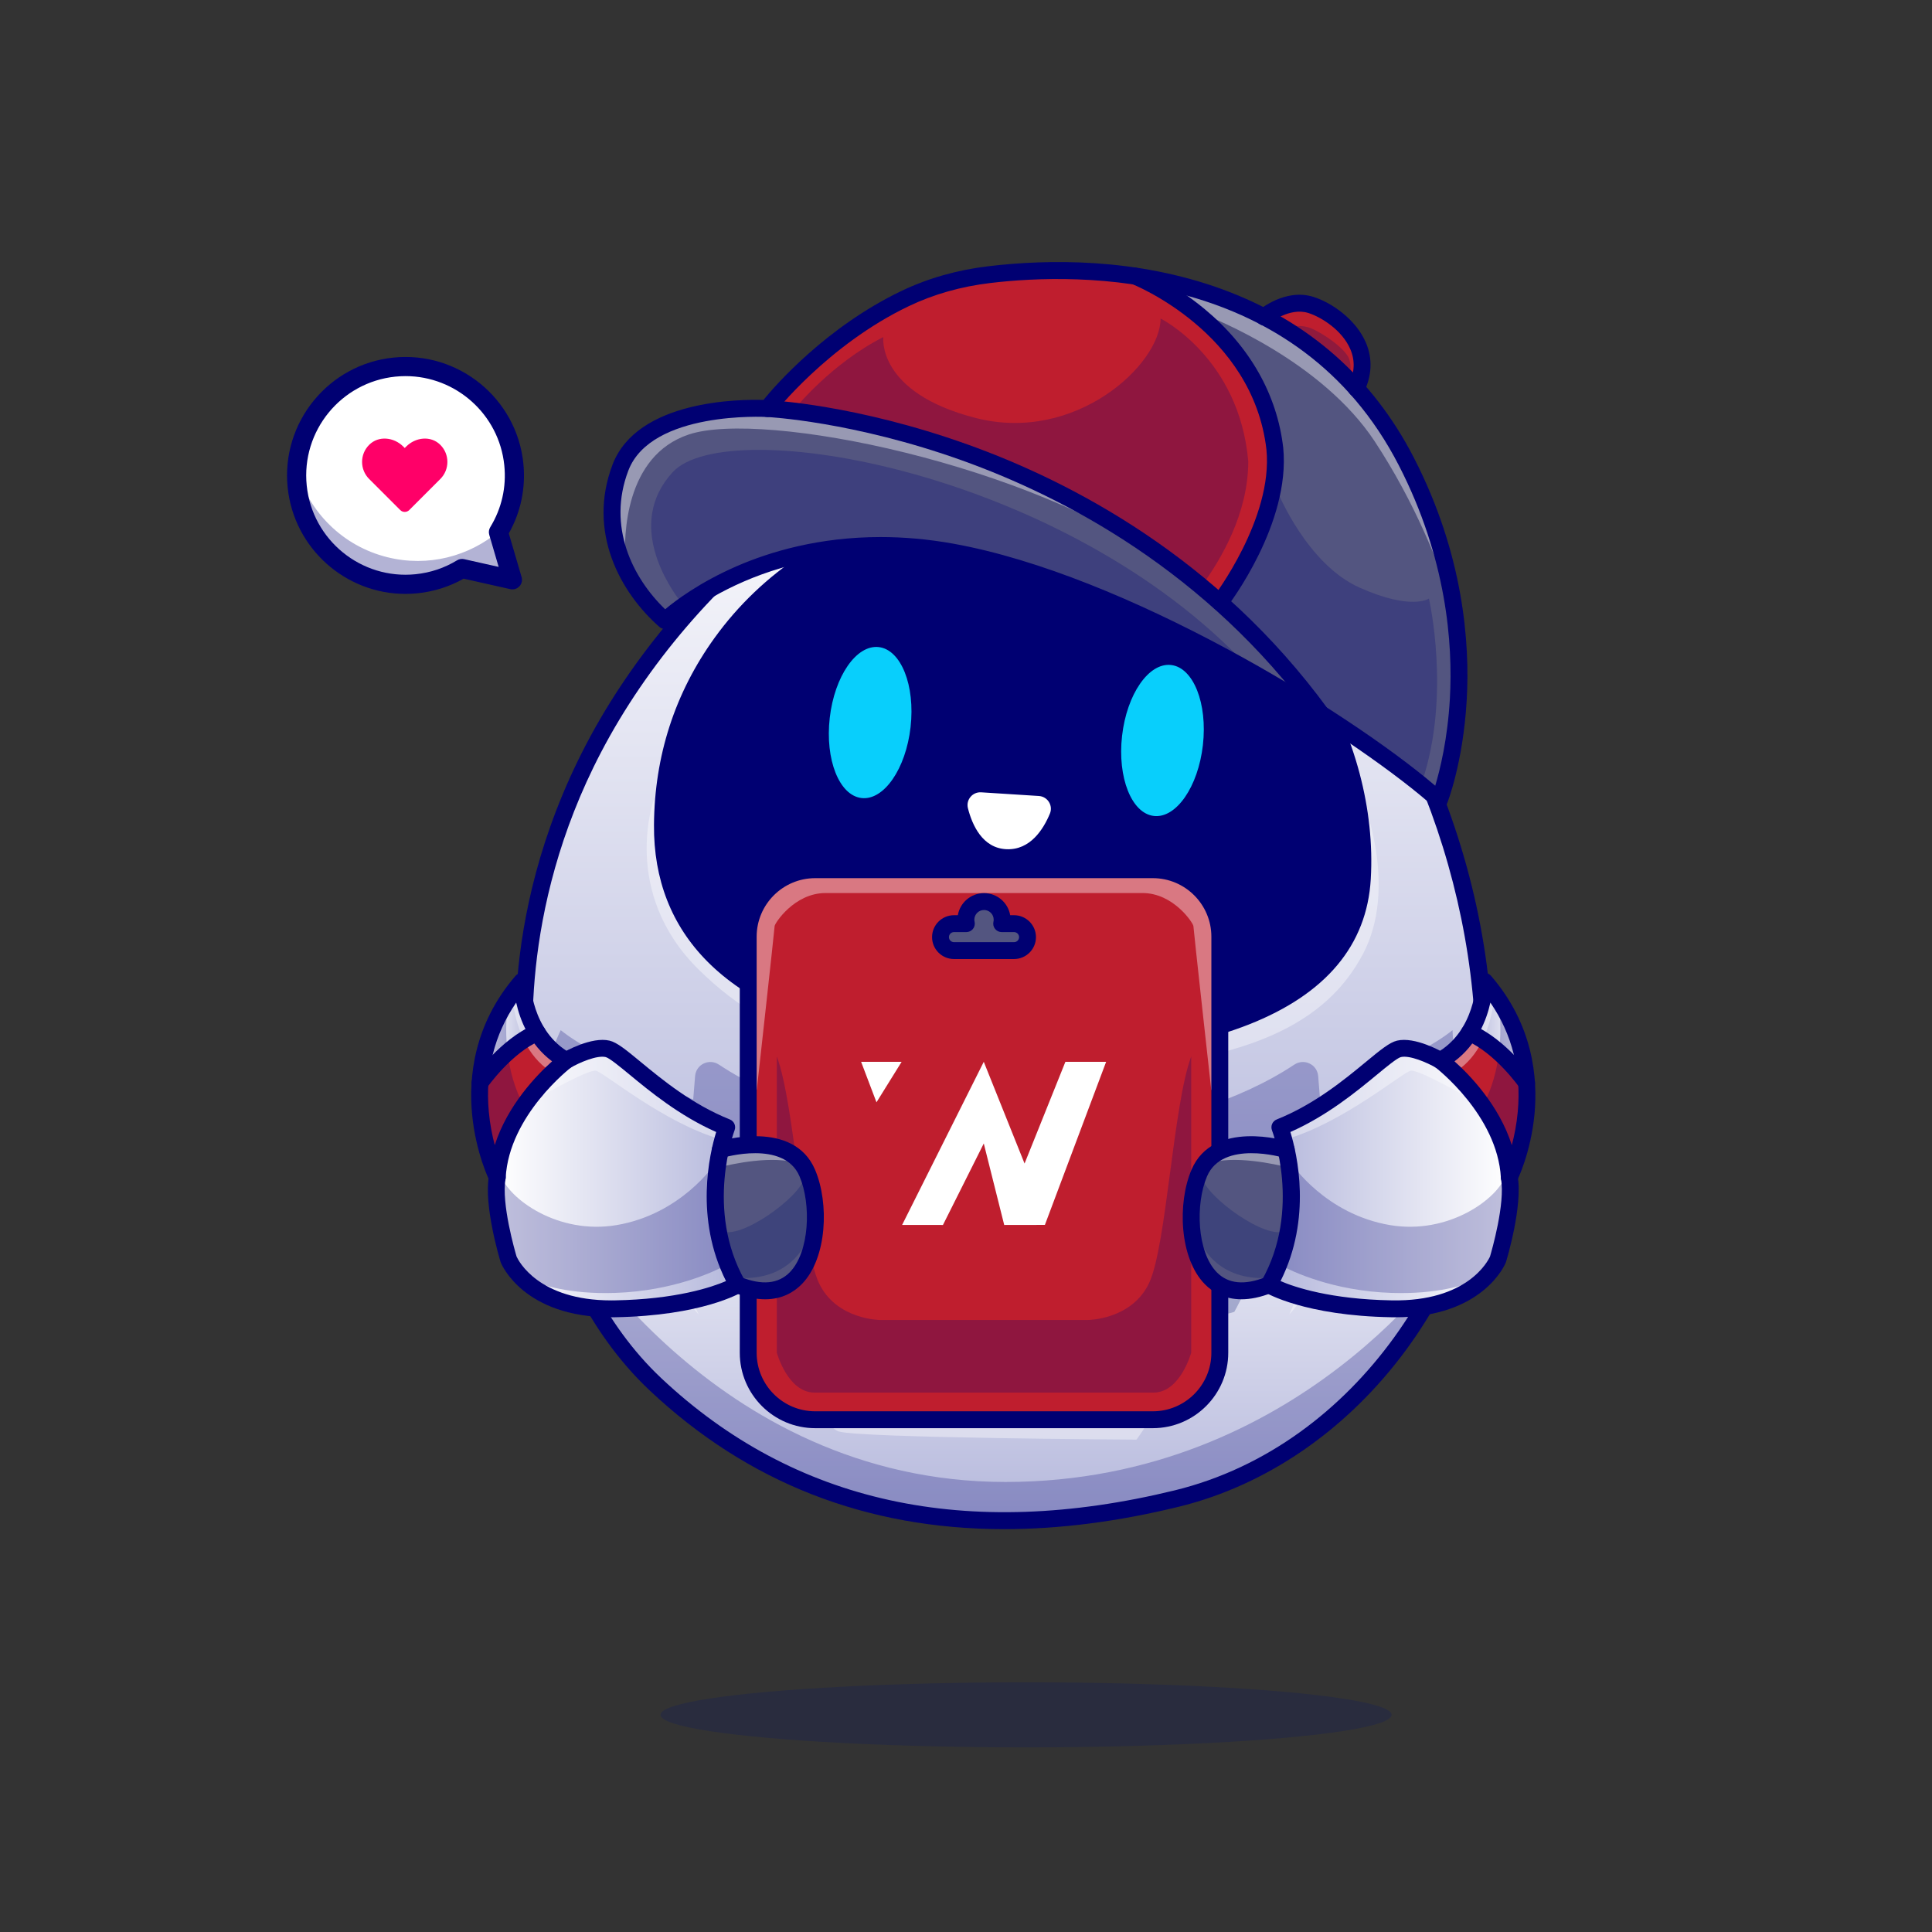 <?xml version="1.0" encoding="utf-8"?>
<!-- Generator: Adobe Illustrator 26.0.0, SVG Export Plug-In . SVG Version: 6.00 Build 0)  -->
<svg version="1.1" id="Layer_1" xmlns="http://www.w3.org/2000/svg" xmlns:xlink="http://www.w3.org/1999/xlink" x="0px" y="0px"
	 width="4000px" height="4000px" viewBox="0 0 4000 4000" enable-background="new 0 0 4000 4000" xml:space="preserve">
<rect x="0" y="0" width="4000" height="4000" fill="#333333" stroke="none"/>
<g>
	<g>
		<linearGradient id="SVGID_1_" gradientUnits="userSpaceOnUse" x1="2078.542" y1="2263.018" x2="2078.542" y2="3149.094">
			<stop  offset="0" style="stop-color:#FFFFFF"/>
			<stop  offset="1" style="stop-color:#B5B8DC"/>
		</linearGradient>
		<path fill="url(#SVGID_1_)" d="M1090.737,2275.654c0,0,37.935,465.607,398.325,690.752
			c360.39,225.146,710.092,209.334,981.703,126.875s454.483-327.713,514.676-440.953c60.192-113.239,79.337-265.243,80.906-350.255
			l-21.255,5.989c0,0-226.44,149.052-422.716,190.805c0,0-108.632,181.169-117.227,181.169c-8.595,0-45.348,0-45.348,0
			l-11.034,21.467c0,0-53.82,173.094-110.228,233.931l-582.494-8.069c0,0-117.774-104.147-139.689-263.825l-19.013-27.562
			l-84.31-42.401l-75.246-140.056c0,0-324.269-189.418-326.566-190.152c-2.297-0.734-10.595-0.109-13.784,0
			S1090.737,2275.654,1090.737,2275.654z"/>
		<g>
			<path fill="#000072" d="M2391.447,1113.471c-115.973-54.354-208.684-71.856-289.582-71.856
				c-74.268,0-138.578,14.739-201.882,29.243c-163.952,37.567-306.729,131.12-402.032,263.422
				c-79.263,110.031-119.957,235.822-120.957,373.878c-0.774,106.555,34.155,196.155,103.804,266.31
				c157.026,158.172,459.814,191.37,686.167,191.37c147.299,0,629.369-25.036,648.135-347.205
				C2831.474,1537.493,2649.347,1234.339,2391.447,1113.471z"/>
		</g>
		
			<linearGradient id="SVGID_00000050623734319175308160000002540968417351651220_" gradientUnits="userSpaceOnUse" x1="2079.379" y1="869.591" x2="2079.379" y2="2674.53">
			<stop  offset="0" style="stop-color:#FFFFFF"/>
			<stop  offset="1" style="stop-color:#B5B8DC"/>
		</linearGradient>
		<path fill="url(#SVGID_00000050623734319175308160000002540968417351651220_)" d="M2162.088,869.591
			c-160.027,0-344.084,72.023-518.279,202.801c-169.001,126.883-314.531,297.043-409.781,479.134
			c-182.804,349.488-140.228,661.581-136.153,688.111c81.79,74.967,337.325,212.496,339.911,213.884
			c0.909,0.484,1.656,1.215,2.167,2.102l80.21,139.304l92.297,49.093c8.06-38.086,40.844-184.928,71.176-205.151
			c34.924-23.283,567.216-18.497,639.951,5.753c73.44,24.482,126.087,199.957,134.588,229.907h45.114
			c11.109-12.018,75.311-114.661,114.392-178.535c0.758-1.248,1.984-2.14,3.404-2.479
			c222.202-53.566,421.621-189.956,444.264-205.791c25.181-409.523-128.867-834.05-412.394-1136.118
			C2489.681,977.654,2301.591,869.591,2162.088,869.591z M2826.092,1819.272c-19.325,331.789-509.385,357.578-659.126,357.578
			c-228.445,0-534.287-33.762-693.98-194.623c-71.795-72.316-107.799-164.552-107.004-274.15
			c1.016-140.384,42.409-268.316,123.033-380.234c96.868-134.478,241.946-229.555,408.506-267.719
			c127.84-29.286,272.73-62.487,498.604,43.377c125.883,58.997,238.758,162.847,317.828,292.418
			C2794.485,1527.878,2834.308,1678.226,2826.092,1819.272z"/>
		<g>
			<path fill="#BF1E2E" d="M1756.427,2923.165c0.086,0.076,0.118,0.183,0.198,0.263c0.094,0.094,0.22,0.147,0.308,0.248
				c14.739,17.051,571.76,26.601,571.985,26.24c0.026-0.041,0.074-0.059,0.101-0.099c0.031-0.047,0.034-0.103,0.066-0.149
				c0.858-1.201,85.568-121.684,119.224-269.525c-4.744-16.892-58.138-201.719-128.204-225.079
				c-38.263-12.749-194.644-19.481-332.657-20.497c-156.51-1.156-284.463,4.64-297.701,13.464
				c-24.583,16.388-57.186,152.729-67.864,204.751C1624.258,2803.816,1755.1,2921.989,1756.427,2923.165z"/>
		</g>
		<g>
			<path fill="none" d="M2940.13,2527.897c-0.011,0.03-0.023,0.061-0.033,0.091c0.042,0.009,0.082,0.02,0.122,0.029
				C2940.189,2527.978,2940.159,2527.937,2940.13,2527.897z"/>
		</g>
		<g>
			<path fill="none" d="M2097.374,3017.635c-7.45-0.307-14.976-0.644-22.557-1.008c5.932,0.523,9.309,0.815,9.309,0.815
				S2089.095,3017.559,2097.374,3017.635z"/>
		</g>
		<g>
			<path fill="none" d="M2663.796,2946.292c0,0-62.877,80.098-197.154,117.397c-134.279,37.3-382.515,53.285-382.515,53.285
				s-248.236-15.985-382.515-53.285c-134.278-37.299-197.154-117.397-197.154-117.397l-56.405-80.282
				c-28.73-8.322-50.786-15.303-64.045-19.635c39.856,66.626,85.123,125.077,135.571,164.669
				c102.589,80.516,306.95,132.534,546.654,139.148c232.112,6.447,441.629-31.779,546.767-99.653
				c59.104-38.156,113.46-106.762,161.404-186.802c-17.32,6.913-35.319,13.343-53.686,19.359L2663.796,2946.292z"/>
		</g>
		<g>
			<path fill="none" d="M1675.245,2468.606c4.318-7.63,8.696-14.226,13.019-19.376
				C1684.085,2452.769,1679.701,2459.499,1675.245,2468.606z"/>
		</g>
		<g>
			<path fill="none" d="M1756.427,2923.165c0.086,0.076,0.118,0.183,0.198,0.263c0.094,0.094,0.22,0.147,0.308,0.248
				c14.739,17.051,57.019,61.82,75.403,64.219c29.052,3.791,365.517,32.483,419.626,15.136
				c53.701-17.223,76.731-52.754,76.957-53.115c0.026-0.041,0.074-0.059,0.101-0.099c0.031-0.047,0.034-0.103,0.066-0.149
				c0.858-1.201,85.568-121.684,119.224-269.525c-4.744-16.892-58.138-201.719-128.204-225.079
				c-29.443-9.811-128.84-16.055-235.978-18.876v41.365c0,0-363.865-2.665-369.193,0c-5.329,2.664-82.059,146.001-82.059,146.001
				c-1.196-2.938-1.73-7.191-1.741-12.372c-3.85,16.28-7.031,30.778-9.251,41.6
				C1624.258,2803.816,1755.1,2921.989,1756.427,2923.165z M1809.294,2828.556c96.666,66.784,225.802,60.39,225.802,60.39
				s128.327,16.116,224.993-50.667c96.666-66.784,146.272-180.234,146.272-180.234c-9.378,69.08-26.934,113.334-63.219,188.738
				c-8.158,16.953-19.729,35.103-30.854,54.32c-25.876,44.697-72.96,72.92-124.581,74.581l-152.611,4.912l-131.214-14.616
				c-49.825-5.551-95.826-30.239-127.008-69.495c-13.111-16.505-24.658-33.327-34.752-49.702
				c-35.192-57.093-68.915-119.658-78.293-188.738C1663.829,2658.044,1712.626,2761.772,1809.294,2828.556z"/>
		</g>
		<g>
			<path fill="none" d="M2162.088,869.591c-160.027,0-344.084,72.023-518.279,202.801
				c-169.001,126.883-314.531,297.043-409.781,479.134c-182.804,349.488-140.228,661.581-136.153,688.111
				c81.79,74.967,337.325,212.496,339.911,213.884c0.909,0.484,1.656,1.215,2.167,2.102l80.21,139.304l92.297,49.093
				c2.172-10.267,6.154-28.47,11.389-49.934c0,0.001-0.008,0.027-0.008,0.027l-77.111-37.697l-71.758-149.198l-336.76-196.355
				c-1.421-30.107,22.734-78.028,22.734-78.028c69.149,56.521,274.241,143.658,274.241,143.658l8.525-105.149
				c235.874,191.826,640.414,185.432,640.414,185.432s404.54,6.394,640.414-185.432l8.525,105.149
				c0,0,205.092-87.137,274.241-143.658c0,0,4.405,86.553,2.984,116.66L2596.8,2442.386l-103.374,187.563l-47.299,6.03
				c6.04,17.895,10.152,31.864,12.05,38.551h45.114c11.109-12.018,75.311-114.661,114.392-178.535
				c0.758-1.248,1.984-2.14,3.404-2.479c222.202-53.566,421.621-189.956,444.264-205.791
				c25.181-409.523-128.867-834.05-412.394-1136.118C2489.681,977.654,2301.591,869.591,2162.088,869.591z M2826.092,1819.272
				c-19.325,331.789-509.385,357.578-659.126,357.578c-228.445,0-534.287-33.762-693.98-194.623
				c-71.795-72.316-107.799-164.552-107.004-274.15c1.016-140.384,42.409-268.316,123.033-380.234
				c96.868-134.478,241.946-229.555,408.506-267.719c127.84-29.286,272.73-62.487,498.604,43.377
				c125.883,58.997,238.758,162.847,317.828,292.418C2794.485,1527.878,2834.308,1678.226,2826.092,1819.272z"/>
		</g>
		<g>
			<path fill="none" d="M2391.447,1113.471c-115.973-54.354-208.684-71.856-289.582-71.856c-74.268,0-138.578,14.739-201.882,29.243
				c-163.952,37.567-306.729,131.12-402.032,263.422c-79.263,110.031-119.957,235.822-120.957,373.878
				c-0.774,106.555,34.155,196.155,103.804,266.31c157.026,158.172,459.814,191.37,686.167,191.37
				c147.299,0,629.369-25.036,648.135-347.205C2831.474,1537.493,2649.347,1234.339,2391.447,1113.471z"/>
		</g>
		<g opacity="0.25">
			<path fill="#00116B" d="M1467.158,2646.645c2.842,3.552,151.561,68.375,151.561,68.375c0.008,0,0.014-0.006,0.021-0.006
				c-4.428-19.036-7.234-38.861-7.76-59.309l-97.387-51.799c-0.914-0.484-1.667-1.215-2.183-2.113l-80.215-139.314
				c-16.7-8.997-228.602-138.271-329.927-205.291c3.78,15.467-1.811,50.219,8.422,86.307c0,0,242.373,129.795,280.738,153.241
				S1464.316,2643.093,1467.158,2646.645z"/>
		</g>
		<g opacity="0.25">
			<path fill="#00116B" d="M2555.77,2715.738c2.842-3.552,75.446-156.031,117.227-172.644
				c43.031-17.11,368.576-149.667,391.047-158.688c11.12-34.502-1.93-72.581,2.303-87.31
				c-83.404,48.989-297.513,171.751-440.46,206.583c-111.294,181.858-116.973,181.863-120.737,181.863h-46.805
				c-4.248,18.252-9.267,36.063-14.779,53.299c0.003,0,0.005,0.003,0.009,0.002
				C2443.576,2738.843,2552.928,2719.29,2555.77,2715.738z"/>
		</g>
		<g opacity="0.25">
			<path fill="#00116B" d="M1776.874,2896.485c31.182,39.257,79.527,28.789,129.352,34.339l127.332-1.325l162.036,5.645
				c51.621-1.662,90.818,10.656,116.694-34.041c11.125-19.217,22.695-37.367,30.854-54.32
				c36.286-75.404,53.842-119.658,63.219-188.738c0,0-49.606,113.45-146.272,180.234c-96.666,66.784-224.993,50.667-224.993,50.667
				s-129.136,6.394-225.802-60.39c-96.667-66.784-145.464-170.512-145.464-170.512c9.378,69.08,43.101,131.645,78.293,188.738
				C1752.216,2863.157,1763.764,2879.98,1776.874,2896.485z"/>
		</g>
		<g opacity="0.25">
			<path fill="#000072" d="M2596.8,2442.386l413.491-192.892c1.421-30.106-2.984-116.66-2.984-116.66
				c-69.149,56.521-274.241,143.658-274.241,143.658l-3.944-48.641c-1.96-24.177-29.111-37.081-49.331-23.682
				c-238.806,158.246-595.665,152.606-595.665,152.606s-356.859,5.641-595.665-152.606c-20.22-13.399-47.37-0.495-49.331,23.682
				l-3.944,48.641c0,0-205.092-87.137-274.241-143.658c0,0-24.155,47.922-22.734,78.028l336.76,196.355l71.758,149.198
				l77.111,37.697c0,0,0.008-0.025,0.008-0.027c14.182-58.154,37.633-140.446,59.788-155.217
				c34.924-23.283,567.216-18.497,639.951,5.753c57.042,19.016,101.528,129.1,122.538,191.356l47.299-6.03L2596.8,2442.386z"/>
		</g>
		<g opacity="0.4">
			<path fill="#FFFFFF" d="M1280.47,2569.821c10.585,6.686,75.21,23.265,77.995,26.953c2.786,3.688,60.168,96.169,88.024,124.582
				c0,0-63.511-142.621-66.854-146.521c-3.342-3.9-130.363-44.569-130.363-41.783S1269.885,2563.135,1280.47,2569.821z"/>
		</g>
		<g opacity="0.4">
			<path fill="#FFFFFF" d="M2757.242,2596.774c2.786-3.688,67.411-20.268,77.995-26.953c10.586-6.685,31.199-33.984,31.199-36.769
				s-127.021,37.884-130.365,41.783c-3.342,3.9-66.853,146.521-66.853,146.521
				C2697.073,2692.943,2754.456,2600.462,2757.242,2596.774z"/>
		</g>
		<g opacity="0.4">
			<path fill="#FFFFFF" d="M2427.5,2616.659c-11.179-47.285-67.727-115.283-83.761-148.053c-4.318-7.63-8.696-14.226-13.019-19.376
				c-0.495-0.419-0.992-0.872-1.481-1.198c-8.609-5.738-65.745-10.193-147.672-12.291c-45.673-0.732-94.874-1.087-137.25-1.25
				c-4.241,0.021-8.494,0.046-12.78,0.077c-7.301,0.054-14.662,0.128-22.045,0.214c-7.383-0.086-14.745-0.16-22.046-0.214
				c-4.286-0.032-8.539-0.056-12.78-0.077c-42.375,0.164-91.577,0.519-137.25,1.25c-81.926,2.098-139.063,6.553-147.672,12.291
				c-0.489,0.326-0.987,0.779-1.481,1.198c-4.323,5.151-8.701,11.746-13.019,19.376c-16.034,32.77-32.933,95.293-44.112,142.577
				c0.011,5.18,0.544,9.433,1.741,12.372c0,0,76.731-143.336,82.059-146.001c2.99-1.495,118.806-1.312,219.925-0.865v0.865
				c0,0,349.495,1.952,373.729,19.684c33.037,24.171,127.292,160.807,127.292,160.807
				C2437.076,2655.106,2427.49,2621.839,2427.5,2616.659z"/>
		</g>
		<g opacity="0.25">
			<path fill="#00116B" d="M1837.417,2435.74c45.673-0.732,94.874-1.087,137.25-1.25
				C1924.735,2434.239,1878.036,2434.7,1837.417,2435.74z"/>
		</g>
		<g opacity="0.4">
			<path fill="#FFFFFF" d="M1837.417,2435.74c45.673-0.732,94.874-1.087,137.25-1.25
				C1924.735,2434.239,1878.036,2434.7,1837.417,2435.74z"/>
		</g>
		<g opacity="0.4">
			<path fill="#FFFFFF" d="M1354.229,1653.868c0,0-71.07,192.422,92.31,353.534s377.195,219.112,759.813,209.921
				c382.618-9.19,541.673-103.102,615.314-241.786s0-318.298,0-318.298s69.88,265.843-166.637,404.693
				s-685.853,146.835-993.53,31.949C1353.821,1978.993,1365.666,1730.656,1354.229,1653.868z"/>
		</g>
		
			<ellipse transform="matrix(0.113 -0.994 0.994 0.113 109.839 3117.364)" fill="#08CFFC" cx="1801.363" cy="1497.147" rx="157.219" ry="84.19"/>
		<g>
			
				<ellipse transform="matrix(0.113 -0.994 0.994 0.113 609.522 3751.989)" fill="#08CFFC" cx="2406.739" cy="1534.522" rx="157.219" ry="84.19"/>
		</g>
		<g opacity="0.4">
			<path fill="#FFFFFF" d="M1606.311,2727.094c0,0,83.966,222.848,130.433,236.632c46.467,13.784,616.223,16.87,616.223,16.87
				s65.003-84.249,83.016-192.404c0,0-102.544,145.667-109.436,146.816c-6.892,1.149-570.502-7.642-570.502-7.642L1606.311,2727.094
				z"/>
		</g>
		<g opacity="0.25">
			<path fill="#000072" d="M1161.764,2523.621c0,0,309.826,544.636,919.948,544.636s923.873-474.68,923.873-474.68
				s-169.014,553.595-875.466,553.595s-915.626-449.753-968.355-614.258"/>
		</g>
		<g>
			<g>
				<path fill="#000072" d="M2505.147,2697.514h-51.152c-7.891,0-14.805-5.288-16.865-12.905
					c-20.513-75.62-71.445-201.729-120.806-218.184c-75.249-25.078-579.692-24.653-620.356-8.12
					c-15.762,12.451-44.912,111.631-62.49,197.524c-1.104,5.4-4.688,9.961-9.673,12.31c-4.995,2.354-10.786,2.207-15.654-0.381
					l-100.176-53.286c-2.895-1.543-5.298-3.867-6.938-6.709l-78.516-136.367c-35.83-19.375-264.18-144.102-341.684-216.211
					c-2.788-2.593-4.653-6.025-5.308-9.775c-2.363-13.467-55.635-334.084,138.14-704.536
					c96.797-185.061,244.663-357.966,416.348-486.86c178.145-133.748,367.104-207.405,532.075-207.405
					c147.842,0,337.603,108.137,507.617,289.265c131.104,139.678,239.028,310.845,312.104,494.99
					c84.795,213.682,120.562,436.055,106.309,660.942c-0.332,5.229-2.988,10.029-7.241,13.086
					c-8.589,6.172-211.079,150.405-447.358,209.238c-8.56,13.936-30.435,49.463-52.568,84.634
					C2518.795,2697.514,2516.978,2697.514,2505.147,2697.514z M2467.193,2662.563h30.327
					c16.25-21.812,72.026-110.83,109.951-172.817c2.417-3.95,6.309-6.782,10.811-7.866
					c208.979-50.376,397.92-174.951,435.464-200.684c23.179-404.495-129.556-823.127-409.521-1121.401
					c-161.089-171.621-345.83-278.235-482.134-278.235c-157.451,0-338.96,71.172-511.094,200.403
					c-167.607,125.837-311.924,294.568-406.362,475.112c-174.15,332.94-141.694,631.841-135.532,676.572
					c83.862,74.512,331.807,207.964,334.35,209.331c2.871,1.538,5.254,3.853,6.88,6.675l78.491,136.318l75.259,40.034
					c13.223-60.137,42.31-176.689,72.915-197.095c26.245-17.5,225.923-17.944,310.615-17.319
					c135.806,0.996,296.377,7.212,339.766,21.68C2401.475,2457.968,2452.677,2613.354,2467.193,2662.563z"/>
			</g>
			<g>
				<path fill="#021168" d="M2292.896,2953.031c-229.312,0-537.305-8.193-540.601-8.281c-4.116-0.112-8.062-1.675-11.143-4.409
					c-5.718-5.083-140.059-126.333-142.271-287.773c-0.132-9.653,7.588-17.583,17.236-17.715c0.083,0,0.161,0,0.244,0
					c9.541,0,17.339,7.666,17.471,17.236c1.777,130.083,103.271,235.791,126.055,257.896c48.999,1.265,356.738,8.872,569.78,8.018
					c17.778-24.932,79.272-117.539,107.275-241.807c2.119-9.409,11.44-15.308,20.894-13.208
					c9.414,2.124,15.327,11.479,13.208,20.894c-34.57,153.394-115.317,257.939-118.735,262.314
					c-3.291,4.214-8.33,6.685-13.672,6.714C2323.853,2952.992,2308.536,2953.031,2292.896,2953.031z"/>
			</g>
			<g>
				<path fill="#000072" d="M2166.969,2188.818c-230.723,0-539.883-34.38-702.48-198.154
					c-74.126-74.663-111.294-169.768-110.479-282.671c1.035-142.918,43.188-273.172,125.293-387.146
					c98.56-136.831,246.157-233.569,415.547-272.388l0,0c129.707-29.724,276.724-63.413,506.353,44.202
					c127.988,59.985,242.686,165.469,322.969,297.026c81.787,134.016,122.227,286.826,113.872,430.281
					c-7.979,136.968-92.964,238.308-252.598,301.203C2436.07,2180.029,2259.141,2188.818,2166.969,2188.818z M1902.652,1082.526
					c-161.113,36.917-301.392,128.809-394.99,258.75c-77.783,107.976-117.72,231.443-118.701,366.97
					c-0.747,103.247,33.013,189.98,100.332,257.79c154.126,155.242,453.594,187.83,677.676,187.83
					c144.648,0,618.022-24.224,636.182-335.93c16.108-276.526-163.071-574.719-416.782-693.625
					C2167.647,1021.801,2032.93,1052.673,1902.652,1082.526L1902.652,1082.526z M1898.751,1065.493h0.049H1898.751z"/>
			</g>
			<g>
				<path fill="#000072" d="M2079.088,3165.927c-285.015,0-530.884-95.991-734.023-287.192
					c-131.216-123.501-197.573-289.78-230.132-407.52c-35.171-127.163-39.487-224.043-39.653-228.105
					c-0.396-9.644,7.099-17.778,16.738-18.174c9.502-0.42,17.783,7.095,18.184,16.733c0.161,3.833,18.755,385.659,258.818,611.616
					c275.327,259.141,632.905,337.339,1062.817,232.417c383.53-93.594,621.152-485.542,621.367-795.01
					c0.005-9.648,7.827-17.466,17.476-17.466c0.005,0,0.01,0,0.01,0c9.653,0.005,17.471,7.837,17.466,17.485
					c-0.117,167.134-64.331,350.454-176.187,502.969c-121.445,165.591-289.019,281.362-471.841,325.977
					C2313.697,3150.512,2193.223,3165.927,2079.088,3165.927z"/>
			</g>
		</g>
		<g>
			<g>
				<path fill="#BF1E2E" d="M2806.577,794.025c10.551-25.665,10.726-51.03,0.254-75.508c-18.938-44.291-66.864-73.268-94.453-81.938
					c-35.495-11.166-70.196,8.544-84.673,18.521C2691.278,689.398,2752.192,734.714,2806.577,794.025z"/>
			</g>
			<g>
				<path fill="#535580" d="M1376.849,1277.517c13.953-12.59,65.864-56.271,153.123-94.236
					c68.052-29.609,167.748-59.398,293.281-59.398c46.146,0,95.76,4.022,148.606,13.558
					c238.781,43.089,524.545,184.759,740.718,319.693c-223.396-292.929-511.549-441.628-716.553-515.076
					c-228.493-81.866-405.856-90.593-407.619-90.671c-0.014-0.001-0.023-0.008-0.036-0.009c-0.02-0.001-0.04,0.005-0.06,0.004
					c-2.49-0.156-248.076-13.781-298.594,118.667C1241.745,1095.81,1302.618,1210.6,1376.849,1277.517z"/>
			</g>
			<g>
				<path fill="#535580" d="M2644.895,928.379c13.917,141.121-92.459,292.051-111.822,318.203
					c71.894,64.518,141.609,139.638,205.581,227.017c101.008,64.461,184.886,126.38,238.672,174.081
					c17.255-50.496,105.53-347.641-70.681-689.861c-29.606-57.492-63.966-106.823-101.671-149.131
					c-0.713-0.506-1.265-1.134-1.658-1.875c-56.481-62.904-120.411-110.077-187.145-145.233c-1.168-0.185-2.275-0.718-3.143-1.64
					c-73.799-38.411-150.917-62.216-225.147-76.267C2461.474,622.643,2621.873,729.385,2644.895,928.379z"/>
			</g>
			<g>
				<path fill="#BF1E2E" d="M2525.372,1245.875c19.778-27.218,122.4-175.772,109.195-309.708
					c-28.006-242.048-265.452-344.329-285.4-352.494c-119.978-17.656-229.113-11.407-299.668-3
					c-61.998,7.385-120.102,23.906-172.706,49.101c-147.229,70.518-250.289,186.498-276.537,217.948
					c41.75,3.219,201.67,19.542,399.731,90.451C2149.955,991.864,2344.087,1085.597,2525.372,1245.875z"/>
			</g>
			<g>
				<path fill="none" d="M2714.825,679.896c26.91,11.19,72.468,43.694,78.862,64.208c4.642,14.889,1.707,29.314-0.559,35.722
					c4.521,4.652,9.015,9.362,13.449,14.198c10.551-25.665,10.726-51.03,0.254-75.508c-18.938-44.291-66.864-73.268-94.453-81.938
					c-35.495-11.166-70.196,8.544-84.673,18.521c13.475,7.269,26.821,15.066,40.019,23.355
					C2675.485,675.847,2694.282,671.353,2714.825,679.896z"/>
			</g>
			<g>
				<path fill="none" d="M1646,845.886c0,0,74.084-92.634,182.785-148.051c0,0-14.21,115.096,191.825,167.67
					c206.036,52.575,382.231-110.833,382.231-206.035c0,0,162.78,80.993,181.566,295.554c0,109.057-57.313,203.393-94.04,254.746
					c11.501,9.571,22.968,19.397,34.384,29.489c19.778-27.218,122.399-175.771,109.195-309.708
					c-28.007-242.048-265.452-344.329-285.4-352.494c-119.979-17.656-229.113-11.407-299.668-3
					c-61.997,7.385-120.102,23.906-172.706,49.101c-147.229,70.518-250.289,186.498-276.537,217.948
					c9.559,0.737,25.379,2.176,46.368,4.785C1646.003,845.889,1646,845.888,1646,845.886z"/>
			</g>
			<g>
				<path fill="none" d="M2846.174,913.817c-108.885-165.124-329.293-253.688-362.387-266.276
					c70.558,57.986,145.881,149.217,161.109,280.838c3.326,33.728-0.266,68.002-7.853,101.014c3.842-7.142,7.031-11.258,8.779-9.716
					c0,0,60.452,148.488,168.767,196.799c108.314,48.312,143.838,22.784,143.838,22.784s46.424,200.533-14.443,380.166
					c12.116,9.867,23.259,19.31,33.343,28.254c12.378-36.223,61.292-199.377,22.913-415.039
					C2979.361,1170.128,2930.612,1041.868,2846.174,913.817z"/>
			</g>
			<g>
				<path fill="none" d="M2425.554,1172.518c-289.375-212.069-846.185-324.278-999.603-272.911
					c-132.737,44.443-134.498,210.444-131.428,264.32c19.347,45.086,49.521,84.018,82.326,113.59
					c5.603-5.056,17.431-15.17,35.104-27.868c-27.139-34.63-116.959-165.45-19.394-271.891
					c113.498-123.821,812.856-3.014,1191.85,403.459c0,0-19.196-11.379-53.955-29.593c64.077,34.375,125.499,70.166,182.123,105.51
					C2624.009,1341.001,2525.261,1247.611,2425.554,1172.518z"/>
			</g>
			<g opacity="0.25">
				<path fill="#000072" d="M1392.559,977.759c-97.565,106.441-7.746,237.261,19.394,271.891
					c26.341-18.926,65.796-43.647,118.019-66.368c68.052-29.609,167.748-59.398,293.281-59.398c46.146,0,95.76,4.022,148.606,13.558
					c176.236,31.802,378.04,117.321,558.595,214.183c34.759,18.214,53.955,29.593,53.955,29.593
					C2205.416,974.745,1506.057,853.938,1392.559,977.759z"/>
			</g>
			<g opacity="0.25">
				<path fill="#000072" d="M2402.843,659.47c0,95.202-176.196,258.61-382.231,206.035
					c-206.036-52.574-191.825-167.67-191.825-167.67C1720.084,753.252,1646,845.886,1646,845.886c0,0.002,0.003,0.003,0.004,0.005
					c70.68,8.785,200.652,30.993,353.363,85.666c140.524,50.311,319.826,135.781,491.001,278.213
					c36.727-51.353,94.04-145.69,94.04-254.746C2565.623,740.463,2402.843,659.47,2402.843,659.47z"/>
			</g>
			<g opacity="0.25">
				<path fill="#000072" d="M2958.427,1239.26c0,0-35.524,25.528-143.838-22.784c-108.315-48.312-168.767-196.799-168.767-196.799
					c-1.749-1.542-4.938,2.575-8.779,9.716c-24.155,105.111-89.232,197.288-103.968,217.189
					c71.894,64.518,141.609,139.638,205.581,227.017c82.069,52.375,152.83,103.071,205.329,145.827
					C3004.851,1439.792,2958.427,1239.26,2958.427,1239.26z"/>
			</g>
			<g opacity="0.25">
				<path fill="#00116B" d="M2793.687,744.105c-6.394-20.515-51.952-53.019-78.862-64.208c-20.543-8.543-39.34-4.049-47.102-1.441
					c43.995,27.626,86.248,61.068,125.404,101.372C2795.394,773.419,2798.328,758.994,2793.687,744.105z"/>
			</g>
			<g opacity="0.4">
				<path fill="#FFFFFF" d="M1425.951,899.608c153.418-51.367,710.229,60.842,999.603,272.911
					c-151.789-114.316-305.802-186.131-429.531-230.46c-228.493-81.866-405.856-90.593-407.619-90.671
					c-0.014-0.001-0.023-0.008-0.036-0.009c-0.02-0.001-0.04,0.005-0.06,0.004c-2.49-0.156-248.076-13.781-298.594,118.667
					c-26.77,70.185-19.621,136.942,4.81,193.879C1291.453,1110.052,1293.214,944.051,1425.951,899.608z"/>
			</g>
			<g opacity="0.4">
				<path fill="#FFFFFF" d="M2846.174,913.817c84.439,128.051,133.187,256.311,154.066,318.824
					c-15.123-84.974-43.79-178.094-93.594-274.823c-29.606-57.492-63.966-106.823-101.671-149.131
					c-0.713-0.506-1.265-1.134-1.658-1.875c-56.481-62.904-120.411-110.077-187.145-145.233c-1.168-0.185-2.275-0.718-3.143-1.64
					c-73.799-38.411-150.917-62.216-225.147-76.267c24.916,13.194,59.788,34.188,95.904,63.869
					C2516.881,660.129,2737.288,748.693,2846.174,913.817z"/>
			</g>
			<g>
				<g>
					<path fill="#000072" d="M2979.742,1674.714c-4.292,0-8.481-1.58-11.733-4.521
						c-133.765-121.148-611.567-439.998-1000.234-510.134c-190.142-34.307-337.231,4.797-427.134,43.645
						c-97.656,42.205-151.006,93.276-151.533,93.787c-6.538,6.331-16.836,6.606-23.686,0.615
						c-81.714-71.494-150.156-197.371-97.183-336.248c51.177-134.16,264.482-135.305,312.31-133.813
						c25.273-30.815,130.293-151.177,285.698-225.613c54.883-26.287,115.415-43.513,179.917-51.196
						c122.251-14.561,305.718-18.042,485.596,48.103c176.924,65.063,309.927,182.134,395.312,347.959
						c103.101,200.225,116.479,383.935,109.546,502.793c-7.534,129.219-39.292,210.229-40.64,213.613
						c-2.119,5.32-6.709,9.265-12.285,10.559C2982.384,1674.565,2981.055,1674.714,2979.742,1674.714z M1823.243,1111.913
						c46.821,0,97.148,4.077,150.742,13.75c356.001,64.241,815.684,346.155,997.515,501.099
						c9.756-32.454,25.547-96.072,30.312-180.203c6.465-114.16-6.646-290.672-105.815-483.262
						c-209.365-406.587-661.152-399.363-845.703-377.356c-60.684,7.229-117.529,23.384-168.95,48.013
						c-168.105,80.518-277.764,221.189-278.853,222.6c-3.54,4.595-9.126,7.151-14.917,6.775
						c-2.402-0.151-239.316-13.181-286.68,110.984c-44.146,115.74,8.584,222.06,76.245,287.122
						c21.777-18.254,71.812-55.959,148.057-89.131C1594.381,1142.202,1695.723,1111.913,1823.243,1111.913z"/>
				</g>
				<g>
					<path fill="#000072" d="M2735.548,1496.091c-5.391,0-10.708-2.488-14.131-7.175
						c-223.789-306.638-519.756-460.351-728.633-535.303c-226.934-81.436-403.164-90.19-404.917-90.269
						c-9.639-0.435-17.104-8.599-16.675-18.237c0.435-9.643,8.608-17.112,18.227-16.68c7.339,0.325,182.3,8.914,413.984,91.86
						c213.853,76.565,516.919,233.794,746.245,548.022c5.688,7.796,3.984,18.73-3.813,24.419
						C2742.725,1494.997,2739.122,1496.091,2735.548,1496.091z"/>
				</g>
				<g>
					<path fill="#000072" d="M2525.831,1264.518c-3.721,0-7.476-1.184-10.649-3.633c-7.646-5.889-9.072-16.86-3.188-24.507
						c1.245-1.614,124.097-163.125,110.044-305.654c-28.203-243.718-276.631-342.073-279.136-343.04
						c-9.004-3.464-13.501-13.572-10.044-22.576c3.462-9.011,13.56-13.501,22.559-10.059c2.769,1.062,68.608,26.638,138.857,84.983
						c93.589,77.734,149.785,176.965,162.515,286.968c15.454,156.721-111.685,323.679-117.104,330.71
						C2536.241,1262.177,2531.065,1264.518,2525.831,1264.518z"/>
				</g>
				<g>
					<path fill="#000072" d="M2808.082,821.757c-2.593,0-5.229-0.581-7.715-1.807c-8.657-4.268-12.212-14.746-7.944-23.403
						c12.354-25.051,13.496-49.722,3.403-73.323c-17.354-40.579-61.562-67.219-87.041-75.227
						c-39.395-12.378-79.99,21.135-80.391,21.477c-7.334,6.282-18.364,5.43-24.644-1.897c-6.279-7.329-5.43-18.362,1.899-24.641
						c2.227-1.914,55.293-46.619,113.613-28.284c37.915,11.917,88.105,46.672,108.701,94.829
						c14.087,32.937,12.637,68.389-4.194,102.522C2820.728,818.176,2814.527,821.757,2808.082,821.757z"/>
				</g>
			</g>
		</g>
		<g>
			<path fill="#FFFFFF" d="M2031.418,1640.409l119.403,7.594c18.068,1.149,29.845,19.699,22.918,36.426
				c-13.441,32.451-40.729,75.941-90.005,73.767c-49.806-2.197-70.957-50.266-79.748-84.866
				C1999.558,1655.909,2013.479,1639.268,2031.418,1640.409z"/>
		</g>
		<g opacity="0.2">
			<ellipse fill="#00116B" cx="2124.377" cy="3550.39" rx="756.844" ry="67.352"/>
		</g>
		<g>
			<g>
				<path fill="#BF1E2E" d="M2386.816,1806.478h-699.041c-73.255,0-132.857,59.599-132.857,132.856v861.4
					c0,73.255,59.602,132.854,132.857,132.854h699.041c73.255,0,132.856-59.599,132.856-132.854v-861.4
					C2519.672,1866.076,2460.071,1806.478,2386.816,1806.478z"/>
			</g>
			<g>
				<path fill="none" d="M2386.816,1806.478h-349.521v42.47c28.7,0,52.053,23.35,52.053,52.053c0,1.428-0.062,2.87-0.188,4.321
					h24.803c22.175,0,40.214,18.039,40.214,40.214s-18.039,40.214-40.214,40.214h-153.336c-22.175,0-40.214-18.039-40.214-40.214
					s18.039-40.214,40.214-40.214h24.803c-0.125-1.451-0.188-2.893-0.188-4.321c0-28.703,23.353-52.053,52.053-52.053
					c0,0-263.645,0-328.287,0c-64.642,0-105.232,63.135-105.232,68.401c0,5.266-36.832,338.241-36.832,338.241l-12.026,18.104
					v527.04c0,73.255,59.602,132.854,132.857,132.854h699.041c73.255,0,132.856-59.599,132.856-132.854v-861.4
					C2519.672,1866.076,2460.071,1806.478,2386.816,1806.478z M2037.295,2883.224c0,0-295.215,0-350.838,0
					c-55.622,0-78.17-82.682-78.17-82.682v-613.353c37.583,100.722,51.111,392.365,87.19,469.034
					c36.081,76.669,127.313,76.669,127.313,76.669h214.505V2883.224z"/>
			</g>
			<g>
				<path fill="none" d="M1997.9,1909.88c0.387,1.724-0.034,3.53-1.138,4.909c-1.104,1.38-2.776,2.182-4.545,2.182h-31.59
					c-15.752,0-28.564,12.814-28.564,28.563c0,15.75,12.811,28.564,28.564,28.564h153.336c15.752,0,28.563-12.814,28.563-28.564
					c0-15.749-12.811-28.563-28.563-28.563h-31.596c-1.769,0-3.442-0.805-4.545-2.185c-1.109-1.382-1.524-3.191-1.138-4.918
					c0.671-2.992,1.013-5.979,1.013-8.869c0-22.277-18.125-40.402-40.402-40.402s-40.402,18.125-40.402,40.402
					C1996.893,1903.884,1997.234,1906.871,1997.9,1909.88z"/>
			</g>
			<g opacity="0.25">
				<path fill="#000072" d="M2379.113,2656.223c-36.081,76.669-127.313,76.669-127.313,76.669h-214.505H1822.79
					c0,0-91.231,0-127.313-76.669c-36.078-76.669-49.606-368.312-87.19-469.034v613.353c0,0,22.548,82.682,78.17,82.682
					c55.622,0,350.838,0,350.838,0s295.215,0,350.838,0s78.17-82.682,78.17-82.682v-613.353
					C2428.719,2287.911,2415.191,2579.554,2379.113,2656.223z"/>
			</g>
			<g opacity="0.4">
				<path fill="#FFFFFF" d="M2386.816,1806.478h-349.521h-349.521c-73.255,0-132.857,59.599-132.857,132.856v334.36l12.026-18.104
					c0,0,36.832-332.976,36.832-338.241c0-5.266,40.59-68.401,105.232-68.401c64.642,0,328.287,0,328.287,0s263.645,0,328.287,0
					c64.642,0,105.231,63.135,105.231,68.401c0,5.266,36.832,338.241,36.832,338.241l12.026,18.104v-334.36
					C2519.672,1866.076,2460.071,1806.478,2386.816,1806.478z"/>
			</g>
			<g>
				<path fill="#535580" d="M2021.023,1968.108h103.245c0,0,16.534-29.443,3.115-40.29c-13.42-10.847-40.645-13.051-45.672-15.5
					c-5.027-2.449-16.933-38.345-38.89-40.122c-21.957-1.777-30.048,2.911-32.826,6.238c-2.778,3.327-10.199,25.653-10.199,25.653
					s-34.629,10.017-39.169,12.885c-4.541,2.868-14.51,26.873-13.42,28.887s4.246,10.364,7.405,13.277
					c3.159,2.913,20.491,8.973,20.491,8.973H2021.023z"/>
			</g>
			<g>
				<g>
					<path fill="#000072" d="M2386.817,2956.889h-699.043c-86.103,0-156.157-70.054-156.157-156.157v-861.396
						c0-86.106,70.054-156.157,156.157-156.157h699.043c86.104,0,156.152,70.051,156.152,156.157v861.396
						C2542.969,2886.835,2472.921,2956.889,2386.817,2956.889z M1687.774,1818.129c-66.831,0-121.206,54.373-121.206,121.206
						v861.396c0,66.831,54.375,121.206,121.206,121.206h699.043c66.831,0,121.201-54.375,121.201-121.206v-861.396
						c0-66.833-54.37-121.206-121.201-121.206H1687.774z"/>
				</g>
				<g>
					<path fill="#000072" d="M2099.488,1985.583h-124.385c-25.019,0-45.371-20.352-45.371-45.369
						c0-25.017,20.352-45.371,45.371-45.371h7.993c4.409-25.928,27.036-45.73,54.199-45.73c27.163,0,49.79,19.802,54.199,45.73
						h7.993c25.02,0,45.371,20.354,45.371,45.371C2144.859,1965.231,2124.508,1985.583,2099.488,1985.583z M1975.103,1929.794
						c-5.747,0-10.42,4.675-10.42,10.42s4.673,10.417,10.42,10.417h124.385c5.747,0,10.42-4.673,10.42-10.417
						s-4.673-10.42-10.42-10.42h-25.63c-5.308,0-10.327-2.412-13.643-6.555s-4.57-9.57-3.408-14.749
						c0.347-1.538,0.513-2.979,0.513-4.404c0-11.04-8.984-20.022-20.024-20.022s-20.024,8.982-20.024,20.022
						c0,1.426,0.166,2.866,0.513,4.404c1.162,5.178-0.093,10.605-3.408,14.749c-3.315,4.143-8.335,6.555-13.643,6.555H1975.103z"/>
				</g>
			</g>
		</g>
		
			<linearGradient id="SVGID_00000044876019622849997350000005343344509596455055_" gradientUnits="userSpaceOnUse" x1="1001.994" y1="2134.141" x2="1104.188" y2="2134.141">
			<stop  offset="0" style="stop-color:#FFFFFF"/>
			<stop  offset="1" style="stop-color:#B5B8DC"/>
		</linearGradient>
		<path fill="url(#SVGID_00000044876019622849997350000005343344509596455055_)" d="M1104.188,2135.289
			c-19.598-34.161-26.183-69.405-28.33-88.694c-46.384,58.016-67.063,119.032-73.864,175.093
			C1020.972,2198.199,1058.862,2156.645,1104.188,2135.289z"/>
		<g>
			<path fill="#535580" d="M1496.59,2384.886c-12.669,60.772-22.209,168.931,34.616,270.568
				c47.632,18.619,85.406,14.245,112.223-13.139c44.964-45.909,49.032-149.479,22.636-211.407
				C1632.727,2352.689,1517.87,2379.206,1496.59,2384.886z"/>
		</g>
		
			<linearGradient id="SVGID_00000008860357703116563690000017194342127507250340_" gradientUnits="userSpaceOnUse" x1="1033.312" y1="2440.088" x2="1519.135" y2="2440.088">
			<stop  offset="0" style="stop-color:#FFFFFF"/>
			<stop  offset="1" style="stop-color:#B5B8DC"/>
		</linearGradient>
		<path fill="url(#SVGID_00000008860357703116563690000017194342127507250340_)" d="M1485.693,2380.181
			c0.014-0.847,0.173-1.662,0.532-2.408c4.201-19.191,8.568-33.348,10.991-40.56c-79.131-32.802-143.29-85.77-186.053-121.069
			c-24.678-20.372-44.174-36.465-54.499-38.923c-28.131-6.665-77.88,21.4-81.105,23.249
			c-5.686,4.387-133.078,104.413-140.229,237.481c-0.009,0.144-0.074,0.27-0.091,0.411c-0.014,0.106,0.026,0.205,0.006,0.311
			c-10.16,56.2,23.04,166.039,23.375,167.143c0.239,0.512,42.234,98.16,207.118,98.16c2.378,0,4.779-0.023,7.214-0.062
			c148.836-2.52,226.682-36.329,246.183-46.125C1461.957,2552.792,1472.564,2441.768,1485.693,2380.181z"/>
		<g display="none">
			
				<radialGradient id="SVGID_00000012444563367867739450000016989401400041317308_" cx="4170.994" cy="1732.064" r="149.957" gradientTransform="matrix(2.097 0 0 2.421 -6329.088 -2651.845)" gradientUnits="userSpaceOnUse">
				<stop  offset="0" style="stop-color:#FFFFFF;stop-opacity:0.5"/>
				<stop  offset="0.265" style="stop-color:#AEAEAE;stop-opacity:0.632"/>
				<stop  offset="0.529" style="stop-color:#646464;stop-opacity:0.764"/>
				<stop  offset="0.748" style="stop-color:#2E2E2E;stop-opacity:0.874"/>
				<stop  offset="0.911" style="stop-color:#0D0D0D;stop-opacity:0.956"/>
				<stop  offset="1" style="stop-color:#000000"/>
			</radialGradient>
			
				<path display="inline" fill-rule="evenodd" clip-rule="evenodd" fill="url(#SVGID_00000012444563367867739450000016989401400041317308_)" d="
				M2732.999,1541c0,200.48-140.807,363-314.5,363C2244.806,1904,2104,1741.48,2104,1541c0-200.48,140.806-363,314.499-363
				C2592.192,1178,2732.999,1340.52,2732.999,1541z"/>
			
				<radialGradient id="SVGID_00000004537945824197708420000010366228479990418848_" cx="3875.599" cy="1713.959" r="149.957" gradientTransform="matrix(2.069 0.344 -0.396 2.389 -5542.282 -3929.242)" gradientUnits="userSpaceOnUse">
				<stop  offset="0" style="stop-color:#FFFFFF;stop-opacity:0.5"/>
				<stop  offset="0.083" style="stop-color:#E0E0E0;stop-opacity:0.541"/>
				<stop  offset="0.277" style="stop-color:#9D9D9D;stop-opacity:0.639"/>
				<stop  offset="0.462" style="stop-color:#656565;stop-opacity:0.731"/>
				<stop  offset="0.632" style="stop-color:#393939;stop-opacity:0.816"/>
				<stop  offset="0.783" style="stop-color:#1A1A1A;stop-opacity:0.892"/>
				<stop  offset="0.911" style="stop-color:#070707;stop-opacity:0.956"/>
				<stop  offset="1" style="stop-color:#000000"/>
			</radialGradient>
			
				<path display="inline" fill-rule="evenodd" clip-rule="evenodd" fill="url(#SVGID_00000004537945824197708420000010366228479990418848_)" d="
				M2109.313,1548.512c-32.79,197.867-198.304,335.207-369.685,306.758c-171.381-28.449-283.732-211.914-250.942-409.781
				c32.79-197.867,198.303-335.206,369.684-306.757C2029.752,1167.18,2142.103,1350.645,2109.313,1548.512z"/>
		</g>
		<g>
			<path fill="#BF1E2E" d="M1162.083,2196.318c-22.642-14.168-39.301-32.179-51.723-51.031
				c-55.824,25.781-101.685,86.219-110.34,98.117c-4.639,75.433,14.302,139.411,26.043,170.829
				C1043.124,2301.408,1135.846,2217.93,1162.083,2196.318z"/>
		</g>
		<g>
			<path fill="none" d="M1276.223,2536.483c134.748-22.549,204.265-127.503,204.271-127.51c1.564-10.462,3.354-20.131,5.199-28.792
				c0.014-0.847,0.173-1.662,0.532-2.408c1.576-7.197,3.174-13.686,4.685-19.365c-115.685-33.193-240.036-137.621-256.949-141.567
				c-16.913-3.946-131.915,62.92-131.915,62.92l33.493-42.524c-38.843,40.305-92.716,110.438-99.685,194.331
				C1053.267,2482.863,1155.924,2556.614,1276.223,2536.483z"/>
		</g>
		<g>
			<path fill="none" d="M1272.858,2676.855c-92.932,2.962-151.576-15.718-180.884-28.89c29.878,26.62,83.296,56.011,173.765,56.011
				c2.378,0,4.779-0.023,7.214-0.062c148.836-2.52,226.682-36.329,246.183-46.125c-6.781-12.455-12.584-24.995-17.567-37.527
				C1481.271,2631.153,1395.813,2672.936,1272.858,2676.855z"/>
		</g>
		<g>
			<path fill="none" d="M1525.962,2645.686c1.684,3.261,3.427,6.518,5.245,9.768c47.632,18.619,85.406,14.245,112.223-13.139
				c22.792-23.272,35.06-61.364,38.195-101.335C1670.89,2581.487,1632.067,2652.666,1525.962,2645.686z"/>
		</g>
		<g>
			<path fill="none" d="M1665.787,2437.64l5.905,8.6c-1.692-5.327-3.556-10.47-5.626-15.332c-3.527-8.274-8.01-15.312-13.153-21.391
				c-49.35-19.236-141.139,1.278-161.739,6.753c-5.02,36.523-6.883,82.529,1.92,131.565
				C1530.282,2569.653,1656.952,2478.532,1665.787,2437.64z"/>
		</g>
		<g>
			<path fill="none" d="M1087.11,2158.301c-12.746,8.267-24.667,17.829-35.382,27.589c4.318,30.902,13.121,64.88,29.701,97.818
				c19.538-27.84,40.524-50.381,57.07-66.288l0.003-0.016C1114.951,2201.627,1098.561,2180.314,1087.11,2158.301z"/>
		</g>
		<g>
			<path fill="none" d="M1476.398,2507.697c-2.605-36.839-0.094-70.721,4.096-98.721
				C1480.48,2409.039,1469.697,2462.73,1476.398,2507.697z"/>
		</g>
		<g>
			<path fill="none" d="M1050.007,2171.647c9.825-8.501,20.565-16.718,31.96-23.979c-14.546-32.462-19.146-64.721-20.588-81.625
				c-3.487,5.005-6.812,10.022-9.95,15.052C1049.18,2097.214,1045.911,2130.913,1050.007,2171.647z"/>
		</g>
		<g opacity="0.25">
			<path fill="#00116B" d="M1681.625,2540.981c2.563-32.689-0.998-66.61-9.933-94.74l-5.905-8.6
				c-8.835,40.892-135.505,132.013-172.692,110.195c5.734,31.927,15.98,65.132,32.867,97.851
				C1632.067,2652.666,1670.89,2581.487,1681.625,2540.981z"/>
		</g>
		<g opacity="0.25">
			<path fill="#000072" d="M1000.02,2243.405c-4.639,75.433,14.302,139.411,26.043,170.829
				c7.609-50.315,30.27-94.768,55.366-130.526c-16.58-32.938-25.383-66.916-29.701-97.818
				C1024.692,2210.525,1005.33,2236.104,1000.02,2243.405z"/>
		</g>
		<g opacity="0.25">
			<path fill="#000072" d="M1051.429,2081.095c-29.516,47.312-43.972,95.551-49.436,140.592
				c10.689-13.229,27.377-32.187,48.014-50.04C1045.911,2130.913,1049.18,2097.214,1051.429,2081.095z"/>
		</g>
		<g opacity="0.25">
			<path fill="#000072" d="M1272.858,2676.855c122.955-3.919,208.412-45.702,228.71-56.593
				c-15.309-38.495-22.647-76.9-25.17-112.565c-6.701-44.967,4.082-98.658,4.096-98.721c0-0.001,0-0.002,0-0.003
				c-0.006,0.007-69.523,104.961-204.271,127.51c-120.298,20.131-222.956-53.62-240.369-104.915
				c-0.176,2.127-0.41,4.238-0.523,6.383c-0.009,0.144-0.074,0.27-0.091,0.411c-0.014,0.106,0.026,0.205,0.006,0.311
				c-10.16,56.2,23.04,166.039,23.375,167.143c0.108,0.231,8.778,20.253,33.354,42.149
				C1121.282,2661.137,1179.926,2679.817,1272.858,2676.855z"/>
		</g>
		<g opacity="0.4">
			<path fill="#FFFFFF" d="M1233.961,2216.84c16.913,3.946,141.265,108.374,256.949,141.567c2.517-9.467,4.793-16.687,6.306-21.194
				c-79.131-32.802-143.29-85.77-186.053-121.069c-24.678-20.372-44.174-36.465-54.499-38.923
				c-28.131-6.665-77.88,21.4-81.105,23.249c-1.98,1.528-18.736,14.683-40.021,36.767l-33.493,42.524
				C1102.046,2279.761,1217.048,2212.895,1233.961,2216.84z"/>
		</g>
		<g opacity="0.4">
			<path fill="#FFFFFF" d="M1104.188,2135.289c-19.598-34.161-26.183-69.405-28.33-88.694c-5.154,6.448-9.944,12.937-14.478,19.448
				c1.442,16.904,6.042,49.163,20.588,81.625C1089.135,2143.101,1096.545,2138.89,1104.188,2135.289z"/>
		</g>
		<g opacity="0.4">
			<path fill="#FFFFFF" d="M1652.913,2409.517c-43.482-51.388-137.294-29.71-156.323-24.631c-1.957,9.394-3.84,19.925-5.416,31.384
				C1511.774,2410.795,1603.563,2390.281,1652.913,2409.517z"/>
		</g>
		<g opacity="0.4">
			<path fill="#FFFFFF" d="M1499.679,2372.124c-0.062-0.088-0.122-0.181-0.185-0.271c-0.028,0.116-0.054,0.216-0.083,0.333
				C1499.495,2372.166,1499.594,2372.144,1499.679,2372.124z"/>
		</g>
		<g opacity="0.4">
			<path fill="#FFFFFF" d="M1110.36,2145.288c-7.993,3.691-15.747,8.146-23.25,13.013c11.452,22.013,27.841,43.326,51.393,59.103
				l-0.003,0.016c9.859-9.476,18.156-16.632,23.583-21.102C1139.441,2182.15,1122.781,2164.139,1110.36,2145.288z"/>
		</g>
		<g>
			<g>
				<path fill="#000072" d="M1029.507,2455.116c-6.514,0-12.622-3.652-15.625-9.658c-1.182-2.363-28.989-58.726-36.538-139.229
					c-7.002-74.707,2.935-184.951,90.044-285.898c4.771-5.532,12.461-7.51,19.321-4.966c6.836,2.544,11.372,9.058,11.387,16.343l0,0
					c0.005,1.03,1.396,103.296,82.739,148.633c5.156,2.876,8.516,8.159,8.926,14.053c0.405,5.894-2.188,11.592-6.899,15.156
					c-1.279,0.967-128.921,99.199-135.898,229.028c-0.425,7.92-6.128,14.561-13.892,16.172
					C1031.881,2454.999,1030.684,2455.116,1029.507,2455.116z M1068.702,2075.756c-45.239,66.011-64.292,141.836-56.67,225.957
					c2.363,26.094,7.119,49.595,12.305,69.136c26.401-82.939,87.534-145.635,118.672-173.477
					C1096.002,2162.118,1076.656,2111.718,1068.702,2075.756z M1098.096,2031.747h0.049H1098.096z"/>
			</g>
			<g>
				<path fill="#000072" d="M993.746,2259.618c-3.428,0-6.89-1.006-9.922-3.101c-7.939-5.488-9.927-16.372-4.438-24.312
					c2.266-3.276,56.255-80.552,126.108-110.278c8.896-3.789,19.15,0.356,22.925,9.233c3.779,8.882-0.356,19.146-9.233,22.925
					c-60.649,25.811-110.552,97.275-111.05,97.993C1004.742,2256.987,999.288,2259.618,993.746,2259.618z"/>
			</g>
			<g>
				<path fill="#000072" d="M1265.548,2727.28c-180.776,0.01-226.802-108.521-228.696-113.208c-0.195-0.479-0.366-0.962-0.518-1.46
					c-1.44-4.722-35.171-116.392-24.019-178.081c1.719-9.492,10.771-15.811,20.308-14.087c9.497,1.719,15.806,10.811,14.087,20.308
					c-9.18,50.781,19.688,150.322,22.788,160.781c3.809,8.428,44.937,90.796,196.064,90.796c2.373,0,4.756-0.02,7.188-0.063
					c126.826-2.148,200.898-27.261,230.395-39.917c-65.273-130.103-34.316-263.154-20.347-308.638
					c-76.123-33.618-137.549-84.321-179.062-118.589c-19.722-16.284-42.08-34.736-49.771-36.567
					c-17.954-4.297-54.209,11.318-72.847,22.153c-8.345,4.854-19.038,2.026-23.892-6.313c-4.854-8.335-2.041-19.023,6.294-23.887
					c6.157-3.589,61.24-34.814,98.54-25.957c15.591,3.716,34.819,19.59,63.926,43.618c45.127,37.246,106.924,88.262,185.059,119.517
					c8.906,3.56,13.276,13.633,9.795,22.568c-0.62,1.606-61.899,164.297,21.465,311.255c4.663,8.218,1.948,18.647-6.123,23.555
					c-3.296,2.007-82.783,49.097-262.837,52.153C1270.728,2727.26,1268.111,2727.28,1265.548,2727.28z"/>
			</g>
			<g>
				<path fill="#000072" d="M1584.083,2690.053c-18.13,0-39.17-3.931-63.496-13.706c-8.955-3.599-13.296-13.774-9.697-22.734
					c3.594-8.95,13.765-13.301,22.734-9.697c43.77,17.588,77.915,14.307,101.484-9.756c41.172-42.041,44.692-141.328,20.244-198.687
					c-32.427-76.064-157.529-38.872-158.789-38.486c-9.229,2.808-18.999-2.373-21.821-11.592
					c-2.827-9.219,2.344-18.984,11.558-21.821c6.367-1.958,156.46-46.792,201.201,58.198
					c29.341,68.823,25.293,183.022-27.422,236.846C1644.366,2674.657,1619.937,2690.053,1584.083,2690.053z"/>
			</g>
		</g>
		
			<linearGradient id="SVGID_00000183961151417620573380000006024122626339980990_" gradientUnits="userSpaceOnUse" x1="8824.247" y1="2134.141" x2="8926.44" y2="2134.141" gradientTransform="matrix(-1 0 0 1 11976.652 0)">
			<stop  offset="0" style="stop-color:#FFFFFF"/>
			<stop  offset="1" style="stop-color:#B5B8DC"/>
		</linearGradient>
		<path fill="url(#SVGID_00000183961151417620573380000006024122626339980990_)" d="M3050.212,2135.289
			c19.598-34.161,26.183-69.405,28.33-88.694c46.384,58.016,67.062,119.032,73.864,175.093
			C3133.428,2198.199,3095.538,2156.645,3050.212,2135.289z"/>
		<g>
			<path fill="#535580" d="M2657.809,2384.886c12.669,60.772,22.209,168.931-34.616,270.568
				c-47.632,18.619-85.406,14.245-112.223-13.139c-44.965-45.909-49.032-149.479-22.636-211.407
				C2521.673,2352.689,2636.53,2379.206,2657.809,2384.886z"/>
		</g>
		
			<linearGradient id="SVGID_00000068649317318739423760000017599984856344525729_" gradientUnits="userSpaceOnUse" x1="8855.565" y1="2440.088" x2="9341.389" y2="2440.088" gradientTransform="matrix(-1 0 0 1 11976.652 0)">
			<stop  offset="0" style="stop-color:#FFFFFF"/>
			<stop  offset="1" style="stop-color:#B5B8DC"/>
		</linearGradient>
		<path fill="url(#SVGID_00000068649317318739423760000017599984856344525729_)" d="M2668.706,2380.181
			c-0.014-0.847-0.173-1.662-0.532-2.408c-4.201-19.191-8.567-33.348-10.991-40.56c79.132-32.802,143.29-85.77,186.053-121.069
			c24.678-20.372,44.174-36.465,54.499-38.923c28.131-6.665,77.88,21.4,81.105,23.249c5.686,4.387,133.078,104.413,140.229,237.481
			c0.009,0.144,0.074,0.27,0.091,0.411c0.014,0.106-0.026,0.205-0.006,0.311c10.16,56.2-23.04,166.039-23.375,167.143
			c-0.239,0.512-42.234,98.16-207.118,98.16c-2.378,0-4.779-0.023-7.213-0.062c-148.836-2.52-226.682-36.329-246.183-46.125
			C2692.442,2552.792,2681.836,2441.768,2668.706,2380.181z"/>
		<g>
			<path fill="#BF1E2E" d="M2992.317,2196.318c22.642-14.168,39.301-32.179,51.723-51.031
				c55.824,25.781,101.685,86.219,110.34,98.117c4.639,75.433-14.302,139.411-26.043,170.829
				C3111.276,2301.408,3018.554,2217.93,2992.317,2196.318z"/>
		</g>
		<g>
			<path fill="none" d="M2878.177,2536.483c-134.748-22.549-204.265-127.503-204.271-127.51c-1.564-10.462-3.354-20.131-5.2-28.792
				c-0.014-0.847-0.173-1.662-0.532-2.408c-1.576-7.197-3.174-13.686-4.685-19.365c115.685-33.193,240.037-137.621,256.949-141.567
				c16.913-3.946,131.915,62.92,131.915,62.92l-33.493-42.524c38.843,40.305,92.716,110.438,99.685,194.331
				C3101.133,2482.863,2998.475,2556.614,2878.177,2536.483z"/>
		</g>
		<g>
			<path fill="none" d="M2881.542,2676.855c92.932,2.962,151.575-15.718,180.884-28.89c-29.878,26.62-83.296,56.011-173.765,56.011
				c-2.378,0-4.779-0.023-7.213-0.062c-148.836-2.52-226.682-36.329-246.183-46.125c6.781-12.455,12.584-24.995,17.567-37.527
				C2673.129,2631.153,2758.586,2672.936,2881.542,2676.855z"/>
		</g>
		<g>
			<path fill="none" d="M2628.438,2645.686c-1.684,3.261-3.427,6.518-5.245,9.768c-47.632,18.619-85.406,14.245-112.223-13.139
				c-22.792-23.272-35.06-61.364-38.195-101.335C2483.51,2581.487,2522.333,2652.666,2628.438,2645.686z"/>
		</g>
		<g>
			<path fill="none" d="M2488.612,2437.64l-5.905,8.6c1.692-5.327,3.555-10.47,5.626-15.332c3.527-8.274,8.01-15.312,13.153-21.391
				c49.351-19.236,141.139,1.278,161.739,6.753c5.02,36.523,6.883,82.529-1.92,131.565
				C2624.117,2569.653,2497.447,2478.532,2488.612,2437.64z"/>
		</g>
		<g>
			<path fill="none" d="M3067.29,2158.301c12.746,8.267,24.667,17.829,35.382,27.589c-4.318,30.902-13.121,64.88-29.701,97.818
				c-19.538-27.84-40.524-50.381-57.07-66.288l-0.003-0.016C3039.449,2201.627,3055.838,2180.314,3067.29,2158.301z"/>
		</g>
		<g>
			<path fill="none" d="M2678.001,2507.697c2.605-36.839,0.094-70.721-4.096-98.721
				C2673.92,2409.039,2684.703,2462.73,2678.001,2507.697z"/>
		</g>
		<g>
			<path fill="none" d="M3104.392,2171.647c-9.824-8.501-20.565-16.718-31.96-23.979c14.546-32.462,19.146-64.721,20.588-81.625
				c3.487,5.005,6.812,10.022,9.95,15.052C3105.22,2097.214,3108.488,2130.913,3104.392,2171.647z"/>
		</g>
		<g opacity="0.25">
			<path fill="#00116B" d="M2472.775,2540.981c-2.563-32.689,0.999-66.61,9.933-94.74l5.905-8.6
				c8.835,40.892,135.505,132.013,172.692,110.195c-5.734,31.927-15.98,65.132-32.867,97.851
				C2522.333,2652.666,2483.51,2581.487,2472.775,2540.981z"/>
		</g>
		<g opacity="0.25">
			<path fill="#000072" d="M3154.38,2243.405c4.639,75.433-14.302,139.411-26.043,170.829
				c-7.609-50.315-30.27-94.768-55.366-130.526c16.58-32.938,25.384-66.916,29.701-97.818
				C3129.708,2210.525,3149.069,2236.104,3154.38,2243.405z"/>
		</g>
		<g opacity="0.25">
			<path fill="#000072" d="M3102.97,2081.095c29.516,47.312,43.972,95.551,49.436,140.592
				c-10.689-13.229-27.377-32.187-48.014-50.04C3108.488,2130.913,3105.22,2097.214,3102.97,2081.095z"/>
		</g>
		<g opacity="0.25">
			<path fill="#000072" d="M2881.542,2676.855c-122.955-3.919-208.413-45.702-228.71-56.593
				c15.309-38.495,22.647-76.9,25.17-112.565c6.701-44.967-4.082-98.658-4.096-98.721c0-0.001,0-0.002,0-0.003
				c0.006,0.007,69.523,104.961,204.271,127.51c120.299,20.131,222.956-53.62,240.369-104.915c0.177,2.127,0.41,4.238,0.523,6.383
				c0.009,0.144,0.074,0.27,0.091,0.411c0.014,0.106-0.026,0.205-0.006,0.311c10.16,56.2-23.04,166.039-23.375,167.143
				c-0.108,0.231-8.778,20.253-33.354,42.149C3033.117,2661.137,2974.474,2679.817,2881.542,2676.855z"/>
		</g>
		<g opacity="0.4">
			<path fill="#FFFFFF" d="M2920.439,2216.84c-16.913,3.946-141.265,108.374-256.949,141.567
				c-2.517-9.467-4.793-16.687-6.306-21.194c79.132-32.802,143.29-85.77,186.053-121.069c24.678-20.372,44.174-36.465,54.499-38.923
				c28.131-6.665,77.88,21.4,81.105,23.249c1.98,1.528,18.736,14.683,40.021,36.767l33.493,42.524
				C3052.354,2279.761,2937.352,2212.895,2920.439,2216.84z"/>
		</g>
		<g opacity="0.4">
			<path fill="#FFFFFF" d="M3050.212,2135.289c19.598-34.161,26.183-69.405,28.33-88.694c5.154,6.448,9.944,12.937,14.478,19.448
				c-1.442,16.904-6.042,49.163-20.588,81.625C3065.264,2143.101,3057.855,2138.89,3050.212,2135.289z"/>
		</g>
		<g opacity="0.4">
			<path fill="#FFFFFF" d="M2501.486,2409.517c43.482-51.388,137.294-29.71,156.323-24.631c1.957,9.394,3.84,19.925,5.416,31.384
				C2642.625,2410.795,2550.837,2390.281,2501.486,2409.517z"/>
		</g>
		<g opacity="0.4">
			<path fill="#FFFFFF" d="M2654.72,2372.124c0.063-0.088,0.122-0.181,0.185-0.271c0.029,0.116,0.054,0.216,0.083,0.333
				C2654.905,2372.166,2654.805,2372.144,2654.72,2372.124z"/>
		</g>
		<g opacity="0.4">
			<path fill="#FFFFFF" d="M3044.04,2145.288c7.993,3.691,15.747,8.146,23.25,13.013c-11.452,22.013-27.841,43.326-51.393,59.103
				l0.003,0.016c-9.859-9.476-18.156-16.632-23.583-21.102C3014.958,2182.15,3031.618,2164.139,3044.04,2145.288z"/>
		</g>
		<g>
			<g>
				<path fill="#000072" d="M3124.893,2455.116c-1.182,0-2.373-0.117-3.56-0.366c-7.769-1.611-13.472-8.252-13.896-16.172
					c-6.978-129.829-134.619-228.062-135.908-229.038c-4.702-3.564-7.295-9.268-6.88-15.156c0.415-5.884,3.765-11.172,8.916-14.043
					c81.338-45.337,82.729-147.602,82.734-148.633c0.034-7.29,4.585-13.809,11.421-16.333c6.841-2.529,14.521-0.566,19.287,4.956
					c87.109,100.947,97.046,211.191,90.044,285.898c-7.549,80.503-35.352,136.865-36.533,139.229
					C3137.515,2451.459,3131.407,2455.116,3124.893,2455.116z M3011.392,2197.372c31.138,27.842,92.271,90.537,118.672,173.472
					c5.186-19.536,9.941-43.037,12.305-69.131c7.617-84.116-11.436-159.946-56.675-225.957
					C3077.74,2111.718,3058.394,2162.118,3011.392,2197.372z"/>
			</g>
			<g>
				<path fill="#000072" d="M3160.655,2259.618c-5.542,0-10.996-2.627-14.39-7.534c-0.786-1.133-50.786-72.349-111.05-97.998
					c-8.877-3.779-13.013-14.043-9.233-22.925c3.779-8.872,14.023-13.018,22.925-9.233
					c69.849,29.727,123.843,107.002,126.108,110.278c5.488,7.935,3.501,18.823-4.438,24.312
					C3167.545,2258.613,3164.083,2259.618,3160.655,2259.618z"/>
			</g>
			<g>
				<path fill="#000072" d="M2888.853,2727.28c-2.573,0-5.166-0.02-7.798-0.063c-180.054-3.057-259.546-50.146-262.842-52.153
					c-8.071-4.902-10.786-15.337-6.123-23.555c83.369-146.958,22.085-309.648,21.455-311.274
					c-3.452-8.931,0.913-18.994,9.805-22.549c78.14-31.255,139.937-82.271,185.063-119.521
					c29.106-24.023,48.335-39.897,63.926-43.613c37.285-8.857,92.388,22.368,98.54,25.957c8.34,4.863,11.157,15.566,6.294,23.901
					c-4.863,8.345-15.571,11.143-23.901,6.294c-18.638-10.835-54.873-26.445-72.837-22.148c-7.69,1.831-30.049,20.283-49.771,36.567
					c-41.514,34.268-102.939,84.971-179.067,118.589c13.97,45.483,44.927,178.54-20.347,308.643
					c29.453,12.632,103.535,37.764,230.4,39.912c156.694,2.852,199.141-81.68,203.257-90.762
					c3.149-10.605,31.953-110.015,22.783-160.757c-1.719-9.497,4.59-18.589,14.092-20.303c9.497-1.733,18.584,4.595,20.303,14.092
					c11.147,61.685-22.578,173.354-24.019,178.076c-0.151,0.493-0.322,0.981-0.518,1.46
					C3115.655,2618.759,3069.6,2727.28,2888.853,2727.28z"/>
			</g>
			<g>
				<path fill="#000072" d="M2570.313,2690.053c-35.854,0.005-60.278-15.391-75.991-31.436
					c-52.715-53.823-56.763-168.022-27.422-236.846c44.746-104.976,194.829-60.151,201.196-58.198
					c9.224,2.842,14.399,12.617,11.562,21.846c-2.842,9.219-12.612,14.385-21.831,11.567
					c-1.587-0.479-126.396-37.466-158.779,38.486c-24.448,57.363-20.933,156.646,20.244,198.687
					c23.564,24.062,57.705,27.354,101.479,9.756c8.96-3.604,19.136,0.747,22.734,9.697c3.599,8.96-0.742,19.136-9.697,22.734
					C2609.488,2686.117,2588.438,2690.053,2570.313,2690.053z"/>
			</g>
		</g>
		<g>
			<g>
				<path fill="#FFFFFF" d="M1031.976,1101.729c24.834-40.631,37.078-89.406,31.839-140.432
					c-12.716-123.851-123.426-213.944-247.277-201.228c-123.851,12.716-213.944,123.426-201.228,247.277
					c12.716,123.851,123.426,213.944,247.278,201.227c34.449-3.537,66.273-14.675,94.013-31.549l104.323,23.396L1031.976,1101.729z"
					/>
			</g>
			<g opacity="0.5">
				<g>
					<path fill="#FFFFFF" d="M820.967,803.199c115.695-11.879,219.895,65.965,243.488,177.226
						c0.028-7.947-0.314-15.965-1.145-24.049c-12.716-123.851-123.425-213.944-247.277-201.228
						c-123.851,12.716-213.944,123.426-201.228,247.277c0.834,8.119,2.112,16.083,3.764,23.892
						C619.005,912.536,705.234,815.082,820.967,803.199z"/>
				</g>
			</g>
			<g>
				<path fill="#000072" d="M839.381,1229.594c-124.077,0.003-230.85-94.167-243.799-220.222
					c-13.809-134.531,84.404-255.215,218.931-269.028c134.556-13.804,255.215,84.397,269.028,218.928
					c5.22,50.867-5.181,100.837-30.122,145.098l26.533,90.471c1.973,6.738,0.239,14.019-4.561,19.141
					c-4.81,5.125-11.948,7.312-18.809,5.789l-96.699-21.687c-29.375,16.58-61.387,26.736-95.268,30.215
					C856.138,1229.169,847.72,1229.594,839.381,1229.594z M839.718,778.708c-6.992,0-14.048,0.356-21.152,1.084
					c-112.778,11.58-195.112,112.751-183.53,225.53c11.582,112.776,112.773,195.122,225.527,183.528
					c30.693-3.152,59.541-12.83,85.737-28.765c4.385-2.666,9.639-3.53,14.644-2.407l71.484,16.033l-19.478-66.401
					c-1.572-5.369-0.806-11.15,2.109-15.923c23.623-38.65,33.662-82.935,29.028-128.064
					C1033.243,857.648,943.731,778.708,839.718,778.708z"/>
			</g>
			<g opacity="0.3">
				<path fill="#000072" d="M1033.242,1099.564c-61.747,52.227-146.811,75.098-231.283,54.074
					c-93.681-23.316-162.705-94.653-187.531-181.231c-0.593,11.48-0.327,23.149,0.884,34.94
					c12.716,123.851,123.426,213.944,247.278,201.227c34.449-3.537,66.273-14.675,94.013-31.549l104.324,23.396l-28.948-98.692
					C1032.412,1101.016,1032.814,1100.281,1033.242,1099.564z"/>
			</g>
			<g>
				<path fill="#FF0068" d="M911.648,921.019L911.648,921.019c-19.509-19.509-51.14-16.014-70.649,3.496l-3.036,3.036l-3.036-3.036
					c-19.509-19.509-51.14-23.005-70.649-3.496h0c-19.509,19.509-19.509,51.14,0,70.649l3.036,3.036l61.337,61.336
					c5.143,5.143,13.482,5.143,18.625,0l61.337-61.337l3.036-3.036C931.157,972.159,931.157,940.528,911.648,921.019z"/>
			</g>
		</g>
	</g>
</g>
<g>
	<polygon fill="#FFFFFF" points="1866.734,2198.371 1814.66,2282.195 1782.835,2198.371 	"/>
	<polygon fill="#FFFFFF" points="1867.724,2536.093 1952.273,2536.16 2036.799,2367.469 2079.131,2536.16 2163.341,2536.024 
		2290.13,2198.371 2205.785,2198.371 2121.236,2408.963 2036.799,2198.371 	"/>
</g>
</svg>
